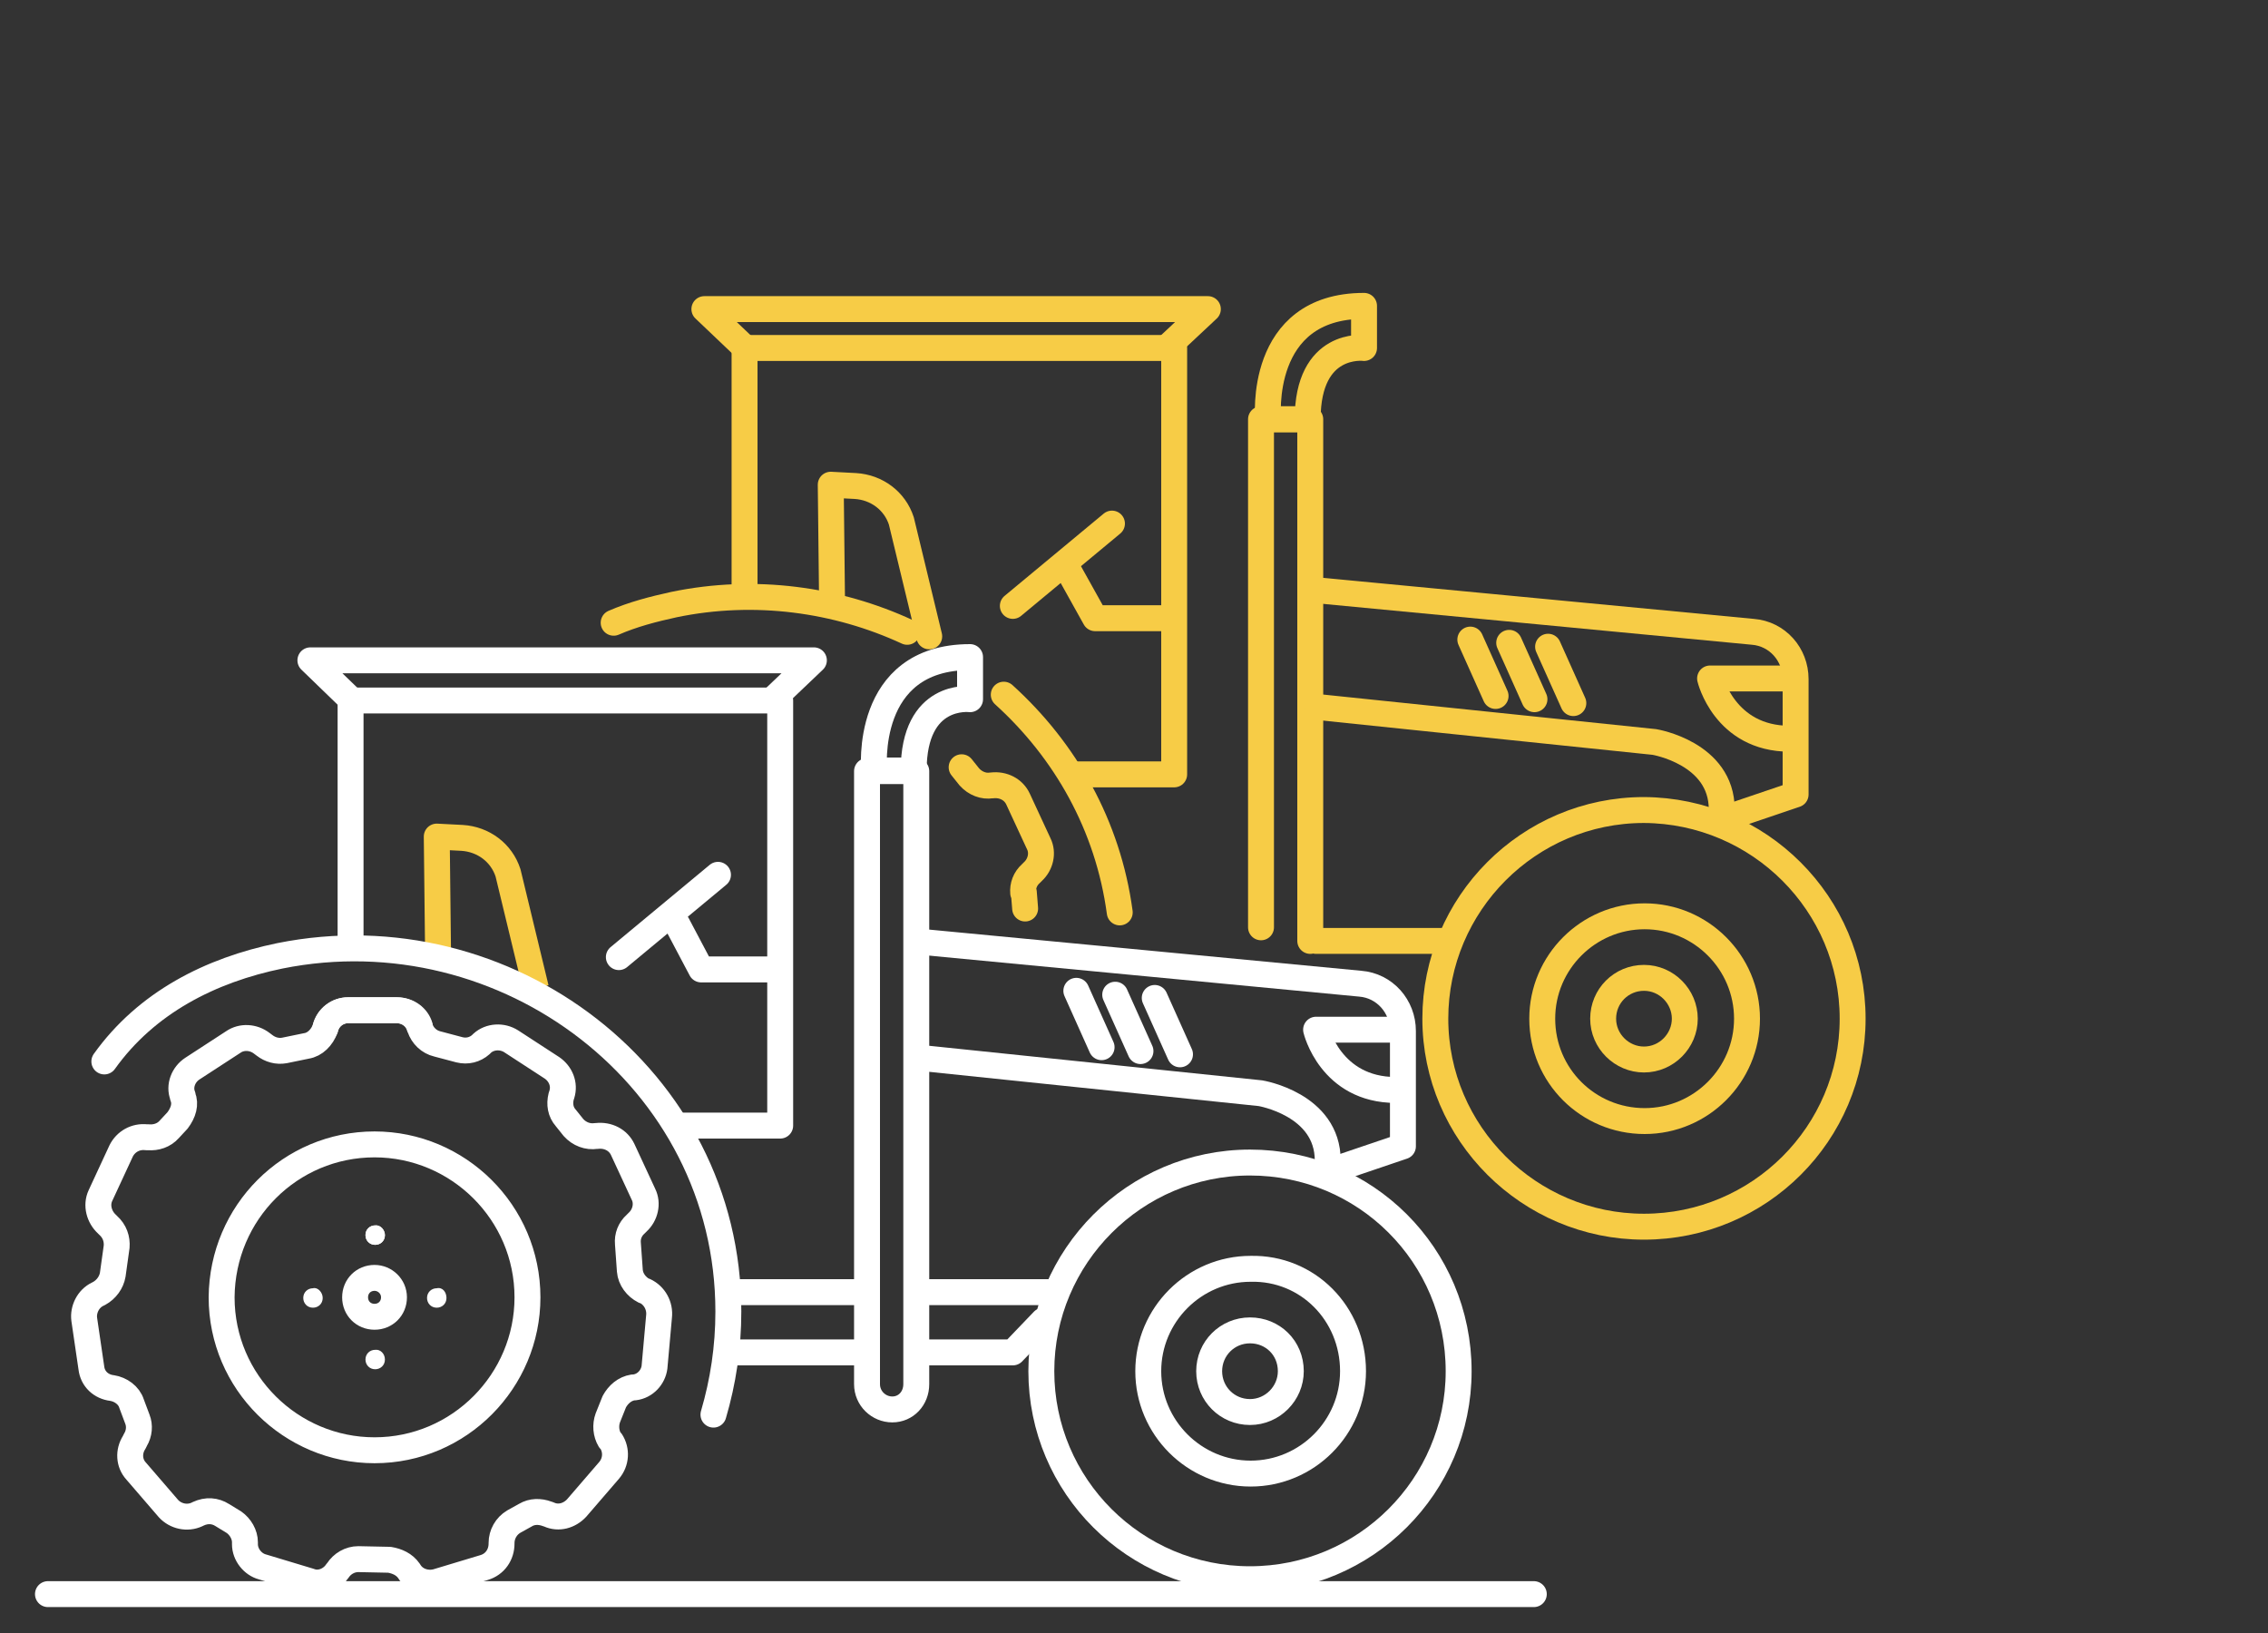 <?xml version="1.0" encoding="utf-8"?>
<!-- Generator: Adobe Illustrator 21.1.0, SVG Export Plug-In . SVG Version: 6.00 Build 0)  -->
<svg version="1.1" id="Layer_1" xmlns="http://www.w3.org/2000/svg" xmlns:xlink="http://www.w3.org/1999/xlink" x="0px" y="0px"
	 viewBox="0 0 350 252" style="enable-background:new 0 0 350 252;" xml:space="preserve">
<rect x="0" y="0" width="350" height="252" fill="#333333" stroke="none"/>
<style type="text/css">
	.st0{fill:none;stroke:#F7CC46;stroke-width:4;stroke-linecap:round;stroke-linejoin:round;}
	.st1{fill:none;stroke:#FFFFFF;stroke-width:4;stroke-linecap:round;stroke-linejoin:round;}
	.st2{fill:none;stroke:#FFFFFF;stroke-width:4;stroke-linejoin:round;}
	.st3{fill:none;stroke:#F7CC46;stroke-width:4;stroke-linejoin:round;}
	.st4{fill:#FFFFFF;}
</style>
<g transform="translate(3 3)">
	<path class="st0" d="M266.6,154.2c0,8.7-7.1,15.8-15.8,15.8S235,163,235,154.2c0-8.7,7.1-15.8,15.8-15.8
		C259.5,138.4,266.6,145.5,266.6,154.2z"/>
	<polyline class="st0" points="111.9,87.9 111.9,50.7 178.2,50.7 178.2,116.5 163.1,116.5 	"/>
	<polyline class="st0" points="177.1,50.6 183.4,44.7 143.8,44.7 145.3,44.7 105.7,44.7 111.9,50.6 	"/>
	<path class="st0" d="M282.9,154.2c0,17.7-14.4,32.1-32.2,32.1c-17.7,0-32.2-14.4-32.2-32.1s14.4-32.2,32.2-32.2
		C268.5,122.1,282.9,136.5,282.9,154.2z M272.6,101.7h-11.7c0,0,2.2,9.3,12.3,9.3 M155,134.7l0.2,2.5 M145.4,115.4l1.2,1.5
		c0.9,1,2.2,1.5,3.4,1.3h0.1c1.7-0.2,3.3,0.6,4,2.1l3.2,6.9c0.7,1.4,0.3,3.2-0.9,4.3l-0.3,0.3c-0.9,0.8-1.3,1.9-1.2,3"/>
	<path class="st0" d="M257,154.2c0,3.4-2.8,6.3-6.3,6.3c-3.4,0-6.3-2.8-6.3-6.3s2.8-6.3,6.3-6.3S257,150.8,257,154.2z"/>
	<polyline class="st0" points="191.6,140.1 191.6,61.7 199.2,61.7 199.2,142.2 	"/>
	<path class="st0" d="M199.3,88l68.2,6.5c3.8,0.3,6.6,3.5,6.6,7.3v17.8l-11.5,3.9 M192.7,61.7c0,0-1.7-17.5,14.8-17.5v6.5
		c0,0-8.7-1.1-8.7,11H192.7z"/>
	<polyline class="st0" points="162.1,85.4 166,92.4 176.8,92.4 	"/>
	<path class="st0" d="M153.3,90.5l15.3-12.7 M220,142.2h-19.9 M200.3,106.1l52,5.4c0,0,10.4,1.7,10.4,10.4 M125.4,89.6l-0.2-17.8
		L129,72c3.3,0.2,6.1,2.3,7.1,5.4l4.3,17.8"/>
	<path class="st0" d="M137,94.5c-10.8-5-23.5-6.8-36-4.2c-3.2,0.7-6.3,1.5-9.3,2.8 M169.8,137.8c-1.8-13.4-8.4-25-17.9-33.6
		 M223.9,95.7l3.9,8.7 M229.9,96.2l3.9,8.7 M235.9,96.8l3.9,8.7"/>
	<path class="st1" d="M205.8,208.6c0,8.7-7.1,15.8-15.8,15.8c-8.7,0-15.8-7.1-15.8-15.8c0-8.7,7.1-15.8,15.8-15.8
		C198.8,192.6,205.8,199.7,205.8,208.6z M54.8,173.6c12.9,0,23.6,10.5,23.6,23.6c0,12.9-10.5,23.6-23.6,23.6
		c-12.9,0-23.6-10.5-23.6-23.6C31.3,184.1,41.8,173.6,54.8,173.6"/>
	<polyline class="st1" points="51.1,142.3 51.1,105.1 117.4,105.1 117.4,170.7 102.4,170.7 	"/>
	<polyline class="st2" points="116.3,104.9 122.6,98.9 83,98.9 84.5,98.9 44.9,98.9 51.1,104.9 	"/>
	<path class="st1" d="M222.1,208.6c0,17.7-14.4,32.1-32.2,32.1s-32.2-14.4-32.2-32.1s14.4-32.2,32.2-32.2S222.1,190.7,222.1,208.6z
		 M211.8,155.9h-11.7c0,0,2.2,9.3,12.3,9.3 M47.2,155.7c0.4-1.7,1.9-2.8,3.5-2.8h7.6c1.7,0,3.1,1.1,3.5,2.5"/>
	<path class="st1" d="M25.2,166.2v-0.1c-0.6-1.5,0.1-3.3,1.5-4.2l6.3-4.1c1.3-0.9,3.1-0.8,4.4,0.2l0.4,0.3c0.9,0.7,2,1,3.1,0.8
		l3.4-0.7c1.3-0.2,2.4-1.3,2.9-2.7c0.4-1.7,1.9-2.8,3.5-2.8h7.5c1.7,0,3.1,1.1,3.5,2.5l0.1,0.2c0.4,1.2,1.4,2.2,2.7,2.5l3.4,0.9
		c1.2,0.3,2.4,0,3.3-0.8l0.2-0.2c1.2-1.1,3.1-1.2,4.5-0.3l6.3,4.1c1.3,0.9,2,2.5,1.5,4.1l-0.1,0.3c-0.3,1.2-0.1,2.4,0.7,3.3l1.2,1.5
		c0.9,1,2.2,1.5,3.5,1.3h0.1c1.7-0.2,3.3,0.6,4,2.1l3.2,6.9c0.7,1.4,0.3,3.2-0.9,4.3l-0.3,0.3c-0.9,0.8-1.3,1.9-1.2,3l0.3,4.2
		c0.1,1.3,1,2.5,2.2,3.1h0.1c1.5,0.7,2.4,2.3,2.2,4L98,208c-0.2,1.5-1.4,2.9-3.1,3.1h-0.2c-1.3,0.2-2.3,1.1-2.9,2.2l-1,2.5
		c-0.4,1.1-0.3,2.4,0.3,3.4l0.2,0.2c0.9,1.4,0.8,3.2-0.3,4.5l-5,5.8c-1.1,1.2-2.8,1.7-4.3,1l-0.3-0.1c-1.1-0.4-2.3-0.4-3.3,0.2
		l-1.8,1c-1.2,0.7-1.9,2-1.9,3.3v0.1c0,1.7-1,3.2-2.7,3.7l-7.3,2.2c-1.5,0.4-3.2-0.1-4.1-1.4l-0.2-0.3c-0.7-1-1.8-1.5-3-1.7
		l-4.8-0.1c-1.3,0-2.5,0.7-3.2,1.8l-0.1,0.1c-0.9,1.4-2.7,2.1-4.2,1.5l-7.3-2.2c-1.5-0.4-2.7-1.9-2.7-3.5V235c0-1.2-0.7-2.4-1.7-3.1
		l-1.8-1.1c-1.1-0.7-2.4-0.8-3.7-0.2l-0.2,0.1c-1.5,0.7-3.3,0.3-4.4-0.9l-5-5.8c-1.1-1.2-1.2-3-0.3-4.4l0.2-0.4
		c0.6-1,0.7-2.2,0.3-3.2l-0.9-2.4c-0.4-1.3-1.7-2.2-3-2.4l0,0c-1.7-0.2-3-1.4-3.2-3.1l-1.1-7.5c-0.2-1.5,0.6-3.2,2.1-3.9l0.2-0.1
		c1.1-0.6,1.9-1.7,2.1-2.9l0.6-4.3c0.1-1.2-0.3-2.4-1.3-3.3l-0.2-0.2c-1.2-1.1-1.7-2.9-1-4.4l3.2-6.9c0.7-1.4,2.2-2.3,3.9-2.1h0.3
		c1.2,0.1,2.4-0.3,3.2-1.2l1.3-1.4C25.3,168.7,25.7,167.4,25.2,166.2z M196.2,208.6c0,3.4-2.8,6.3-6.3,6.3s-6.3-2.8-6.3-6.3
		s2.8-6.3,6.3-6.3S196.2,205,196.2,208.6z M134.7,214.5L134.7,214.5c-2.1,0-3.9-1.7-3.9-3.9V116h7.6v94.6
		C138.4,212.8,136.8,214.5,134.7,214.5z"/>
	<polyline class="st1" points="139,205.7 153.3,205.7 158,200.8 	"/>
	<path class="st1" d="M110.6,205.7h19.1 M138.7,142.3l68.2,6.5c3.8,0.3,6.6,3.5,6.6,7.3v17.8l-11.5,3.9"/>
	<path class="st2" d="M131.9,115.9c0,0-1.7-17.5,14.8-17.5v6.5c0,0-8.7-1.1-8.7,11H131.9z"/>
	<polyline class="st1" points="101.5,139.6 105.2,146.6 116.1,146.6 	"/>
	<path class="st1" d="M92.5,144.7l15.3-12.7 M130.3,196.4H110 M159.2,196.4h-19.9 M139.5,160.3l52,5.4c0,0,10.4,1.7,10.4,10.4"/>
	<path class="st3" d="M64.6,143.9l-0.2-17.8l3.9,0.2c3.3,0.2,6.1,2.3,7.1,5.4l4.3,17.8"/>
	<path class="st1" d="M107.1,215.3c1.5-5.1,2.3-10.4,2.3-15.9c0-36.1-34.4-61.9-69.2-54.9c-10.7,2.2-20.6,7.2-27.1,16.3"/>
	<path class="st4" d="M56.4,187.6c0,0.9-0.7,1.5-1.5,1.5c-0.9,0-1.5-0.7-1.5-1.5c0-0.9,0.7-1.5,1.5-1.5
		C55.7,186,56.4,186.8,56.4,187.6 M46.8,197.3c0,0.9-0.7,1.5-1.5,1.5c-0.9,0-1.5-0.7-1.5-1.5c0-0.9,0.7-1.5,1.5-1.5
		C46,195.6,46.8,196.4,46.8,197.3 M56.4,206.8c0,0.9-0.7,1.5-1.5,1.5c-0.9,0-1.5-0.7-1.5-1.5c0-0.9,0.7-1.5,1.5-1.5
		C55.7,205.2,56.4,205.9,56.4,206.8 M65.9,197.3c0,0.9-0.7,1.5-1.5,1.5c-0.9,0-1.5-0.7-1.5-1.5c0-0.9,0.7-1.5,1.5-1.5
		C65.3,195.6,65.9,196.4,65.9,197.3"/>
	<path class="st4" d="M56.4,187.6c0,0.9-0.7,1.5-1.5,1.5c-0.9,0-1.5-0.7-1.5-1.5c0-0.9,0.7-1.5,1.5-1.5
		C55.7,186,56.4,186.8,56.4,187.6"/>
	<path class="st1" d="M163.1,149.9l3.9,8.7 M169.1,150.5l3.9,8.7 M175.2,151l3.9,8.7"/>
	<path class="st1" d="M57.8,197.2c0,1.7-1.3,3-3,3c-1.7,0-3-1.3-3-3s1.3-3,3-3C56.4,194.2,57.8,195.5,57.8,197.2z M4.4,243h229.3"/>
</g>
</svg>
